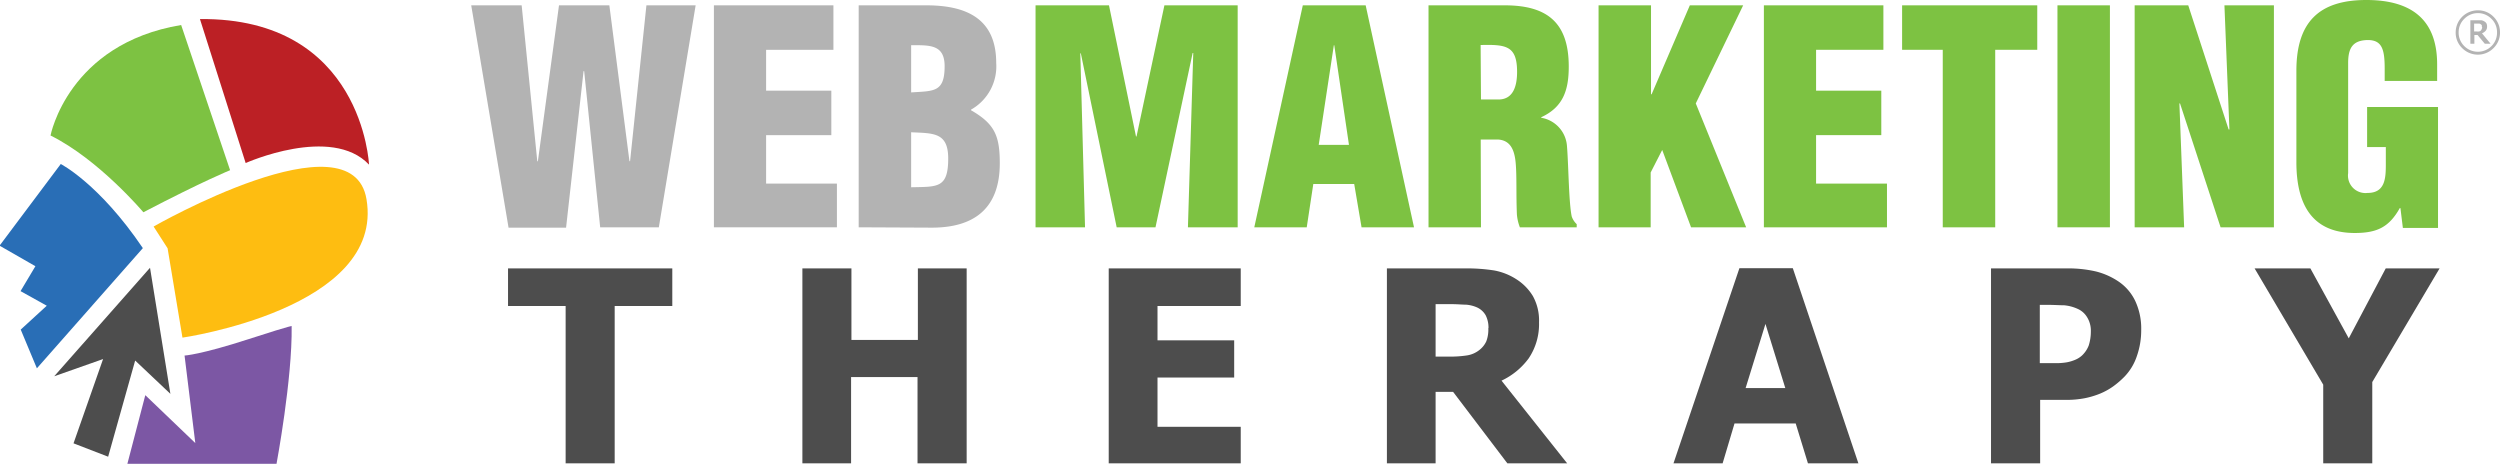 <?xml version="1.0" encoding="UTF-8"?> <svg xmlns="http://www.w3.org/2000/svg" id="Layer_1" data-name="Layer 1" viewBox="0 0 285.96 53.05"><defs><style>.cls-1{fill:#b3b3b3;}.cls-2{fill:#7dc242;}.cls-3{fill:#4d4d4d;}.cls-4{fill:#febd11;}.cls-5{fill:#7c57a4;}.cls-6{fill:#296eb6;}.cls-7{fill:#bc2025;}</style></defs><path class="cls-1" d="M73.43,18.44h.07L75.37.61H81L76.79,26H70.08L68.25,8.14h-.07l-2,17.9H59.6L55.33.61H61.1l1.79,17.87.07-.07L65.37.61h5.76Z" transform="translate(-1.43)"></path><path class="cls-1" d="M83.09,26V.61H96.76V5.7h-7.7v4.67h7.46v5.09H89.06V21h8.1V26Z" transform="translate(-1.43)"></path><path class="cls-1" d="M99.65,26V.61h7.73c4.51,0,8,1.46,8,6.58a5.68,5.68,0,0,1-2.88,5.35v.07c2.71,1.56,3.29,2.92,3.29,6.07,0,5.15-2.92,7.36-7.77,7.36Zm6-15.43c2.61-.17,3.83,0,3.83-3,0-2.5-1.72-2.4-3.83-2.4Zm0,10.85c3-.07,4.24.14,4.24-3.29,0-3-1.69-2.88-4.24-3Z" transform="translate(-1.43)"></path><path class="cls-2" d="M119.88,26V.61h8.4l3.09,15h.06l3.19-15H143V26h-5.69l.61-19.94h-.07L133.6,26h-4.44L125.06,6.1H125L125.54,26Z" transform="translate(-1.43)"></path><path class="cls-2" d="M144.9,26,150.45.61h7.19L163.17,26h-6l-.84-4.95h-4.68L150.9,26Zm9.15-20.82H154l-1.73,11.39h3.46Z" transform="translate(-1.43)"></path><path class="cls-2" d="M170.83,26h-6V.61h8.72c4.88,0,7.32,2,7.32,7,0,2.71-.64,4.64-3.15,5.8v.06a3.53,3.53,0,0,1,2.95,3.29c.17,2,.2,6.41.54,8a2.16,2.16,0,0,0,.57.88V26h-6.5a5.26,5.26,0,0,1-.34-1.46c-.1-2.24,0-4.34-.14-5.9s-.64-2.58-2-2.68h-2Zm0-14.62h2c1.72,0,2.13-1.59,2.13-3.15,0-3-1.25-3.15-4.17-3.08Z" transform="translate(-1.43)"></path><path class="cls-2" d="M184.28,26V.61h6V10.78h.07L194.72.61h6.1L195.4,11.83,201.16,26h-6.3l-3.3-8.85-1.32,2.58V26Z" transform="translate(-1.43)"></path><path class="cls-2" d="M203.19,26V.61h13.67V5.7h-7.7v4.67h7.46v5.09h-7.46V21h8.11V26Z" transform="translate(-1.43)"></path><path class="cls-2" d="M219,.61h15.46V5.7h-4.81V26h-6V5.7H219Z" transform="translate(-1.43)"></path><path class="cls-2" d="M236.77,26V.61h6V26Z" transform="translate(-1.43)"></path><path class="cls-2" d="M250.78,11.8l-.06.07L251.26,26H245.6V.61h6.13l4.62,14.2h.09L255.87.61h5.66V26h-6.1Z" transform="translate(-1.43)"></path><path class="cls-2" d="M276.28,26.07,276,23.8h-.07c-1.22,2.17-2.58,2.85-5.15,2.85-5.05,0-6.68-3.49-6.68-8.1V8.1c0-5.52,2.54-8.1,8-8.1,5.08,0,8.1,2.17,8.1,7.36v1.9h-6V7.87c0-2.17-.28-3.26-1.87-3.29-1.86,0-2.31,1-2.31,2.64V19.8a2,2,0,0,0,2.21,2.27c2,0,2.1-1.63,2.1-3.25v-2h-2.14V12.24h8.11V26.07Z" transform="translate(-1.43)"></path><path class="cls-3" d="M66.13,53V35H59.54V30.7H78.33V35H71.74V53Z" transform="translate(-1.43)"></path><path class="cls-3" d="M112,53h-5.62V43.13h-7.6V53H93.21V30.7h5.61v8.18h7.6V30.7H112Z" transform="translate(-1.43)"></path><path class="cls-3" d="M128.25,53V30.7h15.1V35h-9.52v3.93h8.77v4.25h-8.77v5.64h9.52V53Z" transform="translate(-1.43)"></path><path class="cls-3" d="M180.69,53h-6.84l-6.21-8.18h-2V53h-5.57V30.7h9a20.34,20.34,0,0,1,3.24.23,7,7,0,0,1,2.55,1,5.9,5.9,0,0,1,1.91,1.94,5.75,5.75,0,0,1,.7,3A7,7,0,0,1,176.28,41a8.13,8.13,0,0,1-3.1,2.54Zm-9-15.48a3.13,3.13,0,0,0-.32-1.45,2.17,2.17,0,0,0-1.07-.94,3.86,3.86,0,0,0-1.17-.28c-.43,0-1-.06-1.61-.06h-1.88v6h1.61a12.46,12.46,0,0,0,2-.14,3,3,0,0,0,1.39-.61,2.68,2.68,0,0,0,.8-1A3.81,3.81,0,0,0,171.67,37.54Z" transform="translate(-1.43)"></path><path class="cls-3" d="M192.85,53l7.54-22.32h6.11L214,53h-5.77l-1.4-4.56h-7L198.47,53Zm12.79-8.61-2.27-7.34-2.27,7.34Z" transform="translate(-1.43)"></path><path class="cls-3" d="M246.35,37.74a8.9,8.9,0,0,1-.5,3,6.22,6.22,0,0,1-1.42,2.35,10,10,0,0,1-1.25,1.08,7.53,7.53,0,0,1-1.5.84,9.59,9.59,0,0,1-1.79.54,11.09,11.09,0,0,1-2.17.19h-2.93V53h-5.62V30.7h8.66a14.15,14.15,0,0,1,3.34.35,8.2,8.2,0,0,1,2.54,1.12,5.58,5.58,0,0,1,1.95,2.24A7.44,7.44,0,0,1,246.35,37.74Zm-5.76.14a2.91,2.91,0,0,0-.45-1.63,2.38,2.38,0,0,0-1.08-.93,4.77,4.77,0,0,0-1.52-.4c-.48,0-1.14-.05-2-.05h-.79v6.67h.38l1.5,0a7.28,7.28,0,0,0,1.23-.1,4.6,4.6,0,0,0,.95-.29,2.62,2.62,0,0,0,.77-.49,3.1,3.1,0,0,0,.77-1.15A5.36,5.36,0,0,0,240.59,37.88Z" transform="translate(-1.43)"></path><path class="cls-3" d="M280.48,30.7l-7.7,13V53h-5.61V44L259.32,30.7h6.38l4.39,8,4.23-8Z" transform="translate(-1.43)"></path><polygon class="cls-3" points="17.16 30.63 19.49 45.05 15.46 41.24 12.37 52.24 8.41 50.71 11.79 41.07 6.2 43.04 17.16 30.63"></polygon><path class="cls-4" d="M20.6,28.4,19,25.91s22.7-13,24.35-3.13C45.48,35.29,22.3,38.62,22.3,38.62Z" transform="translate(-1.43)"></path><path class="cls-5" d="M23.77,50.68,18.05,45.2,16,53.05H33.06s1.82-9.73,1.73-15.73c0,0,.6-.32-4.92,1.47s-7.33,1.88-7.33,1.88Z" transform="translate(-1.43)"></path><path class="cls-6" d="M17.77,28.38c-5-7.39-9.39-9.62-9.39-9.62l-7,9.34,4.1,2.35L3.78,33.3l3,1.67L3.8,37.7l1.85,4.43Z" transform="translate(-1.43)"></path><path class="cls-2" d="M17.83,24.28s-5.1-6.05-10.62-8.78c0,0,2-10.48,14.94-12.64l5.6,16.61S24.75,20.67,17.83,24.28Z" transform="translate(-1.43)"></path><path class="cls-7" d="M24.3,2.18C42.92,2,43.64,18.83,43.64,18.83c-4.31-4.56-14.11-.18-14.11-.18Z" transform="translate(-1.43)"></path><path class="cls-1" d="M287.39,3.71a2.45,2.45,0,0,1-.74,1.79,2.52,2.52,0,0,1-3.59,0,2.45,2.45,0,0,1-.74-1.79,2.53,2.53,0,0,1,2.54-2.53,2.46,2.46,0,0,1,1.79.74A2.46,2.46,0,0,1,287.39,3.71Zm-.34,0a2.12,2.12,0,0,0-.64-1.56,2.17,2.17,0,0,0-3.1,0,2.13,2.13,0,0,0-.65,1.56,2.15,2.15,0,0,0,.65,1.57,2.2,2.2,0,0,0,3.1,0A2.14,2.14,0,0,0,287.05,3.71ZM286.31,5h-.66l-.83-1h-.36V5H284V2.32h.82l.44,0a.75.75,0,0,1,.32.12.61.61,0,0,1,.26.24.74.74,0,0,1,.07.36.71.71,0,0,1-.16.48,1.17,1.17,0,0,1-.42.29Zm-1-1.91a.54.54,0,0,0,0-.19.33.33,0,0,0-.13-.13A.33.33,0,0,0,285,2.7h-.57v.9h.28a1.12,1.12,0,0,0,.27,0,.41.41,0,0,0,.2-.09.57.57,0,0,0,.11-.16A.65.65,0,0,0,285.35,3.09Z" transform="translate(-1.43)"></path></svg> 